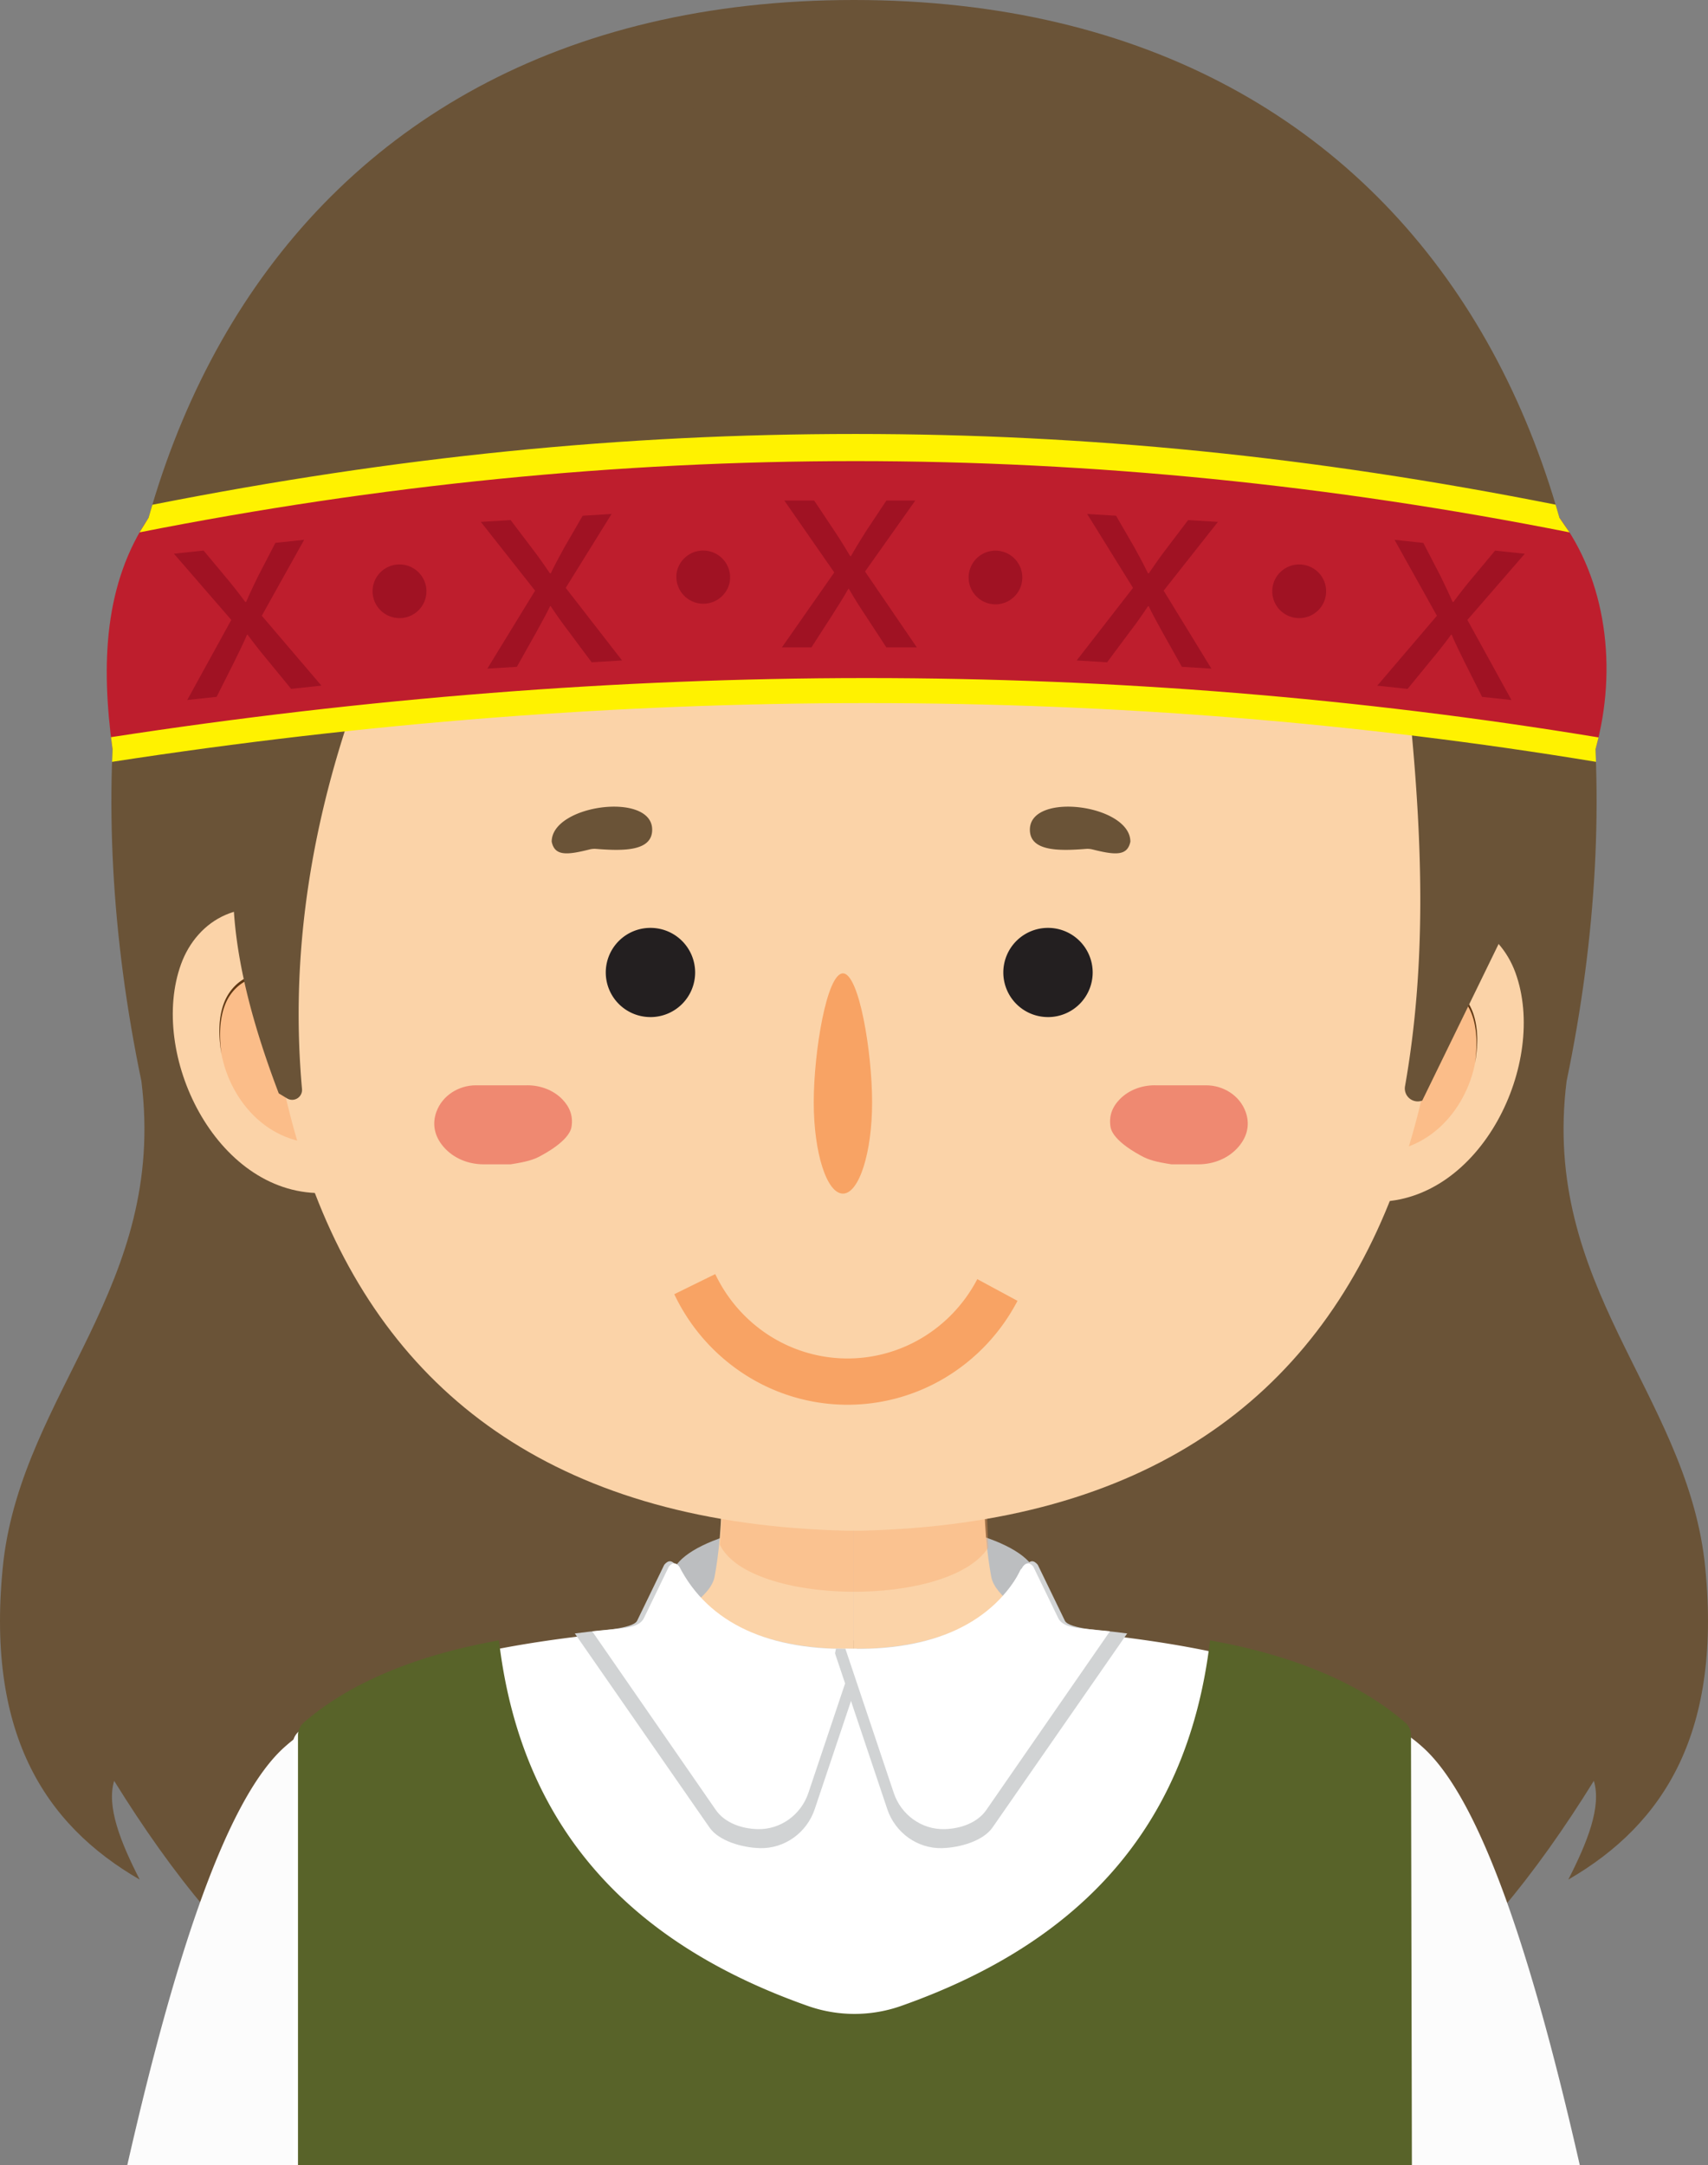 <?xml version="1.0" encoding="UTF-8"?>
<svg xmlns="http://www.w3.org/2000/svg" width="116" height="147" fill="none">
  <rect width="100%" height="100%" fill="#808080" stroke="none"/>
  <g clip-path="url(#a)">
    <path fill="#6A5337" d="M115.765 105.979c-1.387-11.524-11.103-18.697-9.368-32.573C114.609 34.013 97.905 0 58 0S1.391 34.013 9.603 73.406c1.735 13.876-7.98 21.049-9.368 32.573-1.272 11.597 2.741 17.874 9.252 21.637-1.302-2.549-2.264-4.951-1.734-6.703 3.931 6.34 8.28 11.778 13.416 15.522h73.662c5.136-3.744 9.486-9.182 13.416-15.522.53 1.752-.432 4.153-1.734 6.703 6.51-3.763 10.524-10.04 9.252-21.637"></path>
    <path fill="#BCBEC0" d="M57.999 111.375c6.864 0 12.428-1.847 12.428-4.125s-5.564-4.125-12.428-4.125-12.429 1.847-12.429 4.125 5.565 4.125 12.429 4.125"></path>
    <path fill="#FCFCFC" d="M19.464 118.497c-8.638 7.32-15.003 48.744-20.678 82.563-1.213 5.212-.855 10.422.118 10.98l-.202 4.02a1.46 1.46 0 0 0 .964 1.458c2.345.828 7.765 1.086 10.116.451a1.48 1.48 0 0 0 1.093-1.371l.14-3.787c1.318-1.912 1.528-5.681 1.834-9.879 1.115-12.988 16.342-72.733 16.342-72.733 3.343-13.132-3.875-16.783-9.728-11.703zM96.474 118.497c8.638 7.32 15.003 48.744 20.678 82.563 1.213 5.212.855 10.422-.119 10.98l.203 4.02a1.46 1.46 0 0 1-.964 1.458c-2.345.828-7.765 1.086-10.116.451a1.48 1.48 0 0 1-1.093-1.371l-.14-3.787c-1.318-1.912-1.528-5.681-1.834-9.879-1.115-12.988-16.342-72.733-16.342-72.733-3.343-13.132 3.874-16.783 9.728-11.703z"></path>
    <path fill="#FBD3A8" d="M57.996 100.651h-8.993c.053 2.788-.198 4.929-.471 6.399-.261 1.398-2.616 2.587-2.616 2.587s-19.357 7.946-23.549 11.755c.466 11.63 16.964 16.947 35.629 16.336zM58 100.651h8.855c-.052 2.789.195 4.93.465 6.4.256 1.399 2.575 2.588 2.575 2.588s17.949 6.406 22.076 10.217C91.513 131.489 76.38 138.349 58 137.737z"></path>
    <path fill="#F8A364" d="m49.265 99.825 17.657.237.197 5.016c-2.684 4.115-16.23 3.938-18.228-.197z" opacity=".35"></path>
    <path fill="#FBD3A8" d="M21.76 81.006c-7.129 0-11.675-9.45-9.462-15.55.535-1.474 1.594-2.73 3.04-3.348 2.58-1.101 4.906.255 6.423 1.267z"></path>
    <path fill="#FBBD89" d="M21.577 66.485c-9.667-3.424-8.037 10.801-.09 11.15z"></path>
    <path fill="#603813" d="M21.826 66.73c-.863-.284-1.753-.505-2.658-.563a5.7 5.7 0 0 0-1.35.062 3.7 3.7 0 0 0-1.258.453c-.385.228-.71.551-.958.926-.25.375-.409.807-.511 1.25-.1.443-.144.901-.145 1.358 0 .458.039.916.097 1.37-.146-.903-.217-1.835-.04-2.747.09-.453.238-.903.486-1.302.244-.399.577-.751.976-1.006.4-.255.85-.423 1.312-.52a6 6 0 0 1 1.404-.11c.94.03 1.86.229 2.753.49z"></path>
    <path fill="#FBD3A8" d="M93.46 81.598c7.131 0 11.677-9.45 9.464-15.55-.535-1.474-1.594-2.73-3.041-3.348-2.58-1.102-4.906.255-6.422 1.267z"></path>
    <path fill="#FBBD89" d="M93.648 67.076c9.668-3.423 8.037 10.802.09 11.15z"></path>
    <path fill="#603813" d="M93.29 66.983c.893-.262 1.813-.46 2.753-.49.468-.014.942.011 1.404.11a3.9 3.9 0 0 1 1.311.52c.4.254.732.606.977 1.005.248.4.395.85.485 1.302.178.913.107 1.845-.039 2.748.058-.455.096-.913.096-1.37a6.3 6.3 0 0 0-.144-1.359c-.103-.442-.26-.874-.511-1.25a3 3 0 0 0-.959-.926 3.7 3.7 0 0 0-1.258-.453 5.7 5.7 0 0 0-1.35-.061c-.904.057-1.795.279-2.658.563z"></path>
    <path fill="#FBD3A8" d="M94.331 25.285H21.655c-9.861 44.728-2.776 77.721 35.84 78.643h.996c38.616-.922 45.701-33.915 35.84-78.643"></path>
    <path fill="#EF8971" d="M35.805 73.688h-3.478c-1.175 0-2.278.688-2.684 1.787-.303.822-.155 1.655.485 2.396.67.778 1.682 1.182 2.713 1.182h1.837c1.016-.158 1.57-.296 2.103-.607.089-.052 1.87-.968 2.031-1.925.125-.74-.112-1.362-.632-1.892-.617-.629-1.491-.942-2.374-.942z"></path>
    <path fill="#6A5337" d="M40.043 57.674a1.4 1.4 0 0 1 .443-.037c1.864.15 3.807.162 3.807-1.304 0-2.597-6.824-1.706-6.824.813.201.979 1.016.92 2.574.528"></path>
    <path fill="#EF8971" d="M78.43 73.688h3.478c1.176 0 2.279.688 2.684 1.787.303.822.155 1.655-.484 2.396-.671.778-1.683 1.182-2.713 1.182h-1.837c-1.017-.158-1.57-.296-2.104-.607-.088-.052-1.87-.968-2.03-1.925-.125-.74.111-1.362.631-1.892.618-.629 1.491-.942 2.375-.942"></path>
    <path fill="#6A5337" d="M74.195 57.674a1.4 1.4 0 0 0-.442-.037c-1.864.15-3.808.162-3.808-1.304 0-2.597 6.825-1.706 6.825.813-.202.979-1.016.92-2.574.528"></path>
    <path fill="#fff" d="M95.29 118.368a1.16 1.16 0 0 0-.413-.821c-4.714-4.128-12.843-5.913-22.216-6.778a1.32 1.32 0 0 1-1.067-.734l-1.649-3.404a.37.37 0 0 0-.666.007c-2.655 5.551-10.6 5.563-10.6 5.563h-2.178s-7.945-.012-10.6-5.563a.37.37 0 0 0-.666-.007l-1.648 3.404c-.201.414-.607.692-1.068.734-9.373.865-17.502 2.65-22.216 6.778-.242.212-.4.501-.412.821V229.35h75.4z"></path>
    <path fill="#D1D3D4" d="m58.817 111.937.065.32-3.55 10.577c-.535 1.595-2.043 2.696-3.732 2.647-1.226-.035-2.79-.496-3.416-1.403l-9.145-13.172.997-.122c.51-.06 2.935-.183 3.229-.731l1.847-3.81c.285-.346.537-.29.768.008 2.121 4.131 6.526 5.908 12.938 5.686"></path>
    <path fill="#fff" d="m58.188 111.937-3.288 9.801c-.496 1.478-1.894 2.499-3.459 2.454-1.136-.033-2.243-.461-2.824-1.3l-8.398-12.134 1.997-.201c.472-.056 1.228-.154 1.5-.661l1.712-3.531c.265-.321.498-.269.712.007 1.965 3.829 6.107 5.772 12.048 5.566z"></path>
    <path fill="#D1D3D4" d="m56.776 111.937-.065.32 3.549 10.577c.535 1.595 2.044 2.696 3.732 2.647 1.227-.035 2.79-.496 3.417-1.403l9.145-13.172-.998-.122c-.509-.06-2.934-.183-3.228-.731l-1.847-3.81c-.286-.346-.537-.29-.768.008-2.12 4.131-6.526 5.908-12.937 5.686"></path>
    <path fill="#fff" d="m57.414 111.937 3.288 9.801c.496 1.478 1.894 2.499 3.459 2.454 1.136-.033 2.243-.461 2.824-1.3l8.398-12.134-1.997-.201c-.472-.056-1.228-.154-1.5-.661l-1.712-3.531c-.265-.321-.498-.269-.712.007-1.965 3.829-6.107 5.772-12.048 5.566z"></path>
    <path fill="#6A5337" d="M70.464 30.598c5.415 13.508 12.634 15.303 25.335 18.33.814 8.44 1.072 16.612-.375 24.818a.877.877 0 0 0 1.17.979l8.208-16.832-4.495-30.855-10.543-13.42c-20.99-9.624-42.238-9.4-63.725 0-9.253 13.533-13.747 35.564-9.924 43.177-.91 5.27.444 11.206 2.817 17.441l.563.34a.671.671 0 0 0 1.016-.638c-.722-8.007.246-16.436 3.26-25.376 32.461-3.049 40.503-3.983 46.693-17.965"></path>
    <path fill="#BE1E2D" d="M108.359 50.87c-32.703-5.402-66.21-5.315-100.716 0-.801-5.829-.558-11.254 2.447-15.712 32.981-6.517 63.21-6.472 95.822 0 3.162 4.184 3.975 10.21 2.447 15.712"></path>
    <path fill="#FFF200" d="m7.612 51.726.033-.855-.106-.82c17.284-2.663 34.458-4.003 51.157-4.013h.2c16.77 0 33.479 1.355 49.67 4.03l-.205.802.033.856c-32.197-5.318-66.252-5.32-100.782 0M9.478 36.146l.612-.987.258-.887c16.64-3.287 31.983-4.807 47.726-4.807h.082c15.714.006 30.955 1.517 47.496 4.8l.259.894.683.986c-32.506-6.45-64.468-6.45-97.117 0"></path>
    <path fill="#A01223" d="m55.296 33.986 1.427 2.142a35 35 0 0 1 1.013 1.627h.062c.331-.597.662-1.112.993-1.648l1.407-2.122h1.965l-3.413 4.82 3.517 5.15h-2.069L58.73 41.71a30 30 0 0 1-1.076-1.73h-.041c-.331.597-.683 1.132-1.056 1.73l-1.448 2.245h-2.006l3.558-5.088-3.393-4.882h2.028M34.68 35.312l1.555 2.052c.406.533.747 1.028 1.111 1.563l.062-.003c.294-.617.593-1.15.89-1.705l1.275-2.203 1.962-.119-3.113 5.018 3.825 4.927-2.065.125-1.603-2.152a30 30 0 0 1-1.18-1.662l-.04.002c-.295.616-.613 1.172-.948 1.791l-1.309 2.329-2.003.122 3.242-5.294-3.685-4.668zM13.828 37.381l1.649 1.978c.43.514.793.993 1.182 1.51l.062-.006c.265-.63.538-1.176.81-1.744l1.172-2.259 1.954-.21-2.877 5.156 4.05 4.746-2.057.22-1.702-2.076a30 30 0 0 1-1.255-1.606l-.041.004c-.265.63-.557 1.2-.863 1.833l-1.2 2.386-1.995.213 2.992-5.437-3.896-4.493zM49.537 39.621a1.82 1.82 0 0 0-1.36-2.191 1.83 1.83 0 0 0-2.202 1.354 1.83 1.83 0 0 0 3.562.837M27.833 41.829a1.82 1.82 0 0 0 .99-2.38 1.833 1.833 0 0 0-2.39-.987 1.82 1.82 0 0 0-.99 2.381 1.833 1.833 0 0 0 2.39.986M82.715 35.435l-3.684 4.668 3.241 5.294-2.003-.122-1.308-2.329c-.335-.619-.654-1.175-.947-1.79l-.041-.003c-.388.575-.752 1.11-1.18 1.662l-1.603 2.152-2.065-.125 3.825-4.927-3.113-5.018 1.961.12 1.275 2.202c.297.554.596 1.088.89 1.705l.063.003c.364-.535.705-1.03 1.11-1.563l1.556-2.052zM103.556 37.598l-3.897 4.493 2.992 5.437-1.995-.213-1.2-2.387c-.306-.633-.598-1.203-.862-1.832l-.042-.005a30 30 0 0 1-1.255 1.606l-1.701 2.077-2.057-.22 4.05-4.746-2.877-5.156 1.954.21 1.17 2.258c.272.568.546 1.115.812 1.744l.062.007c.388-.518.752-.997 1.182-1.51l1.649-1.978zM68.028 40.983a1.822 1.822 0 1 0-.84-3.547 1.822 1.822 0 1 0 .84 3.547M89.53 41.434a1.817 1.817 0 0 0 0-2.576 1.835 1.835 0 0 0-2.588 0 1.817 1.817 0 0 0 0 2.576 1.835 1.835 0 0 0 2.588 0"></path>
    <path fill="#586329" d="m96.94 211.345-.934-8.886-.178-84.696a1.17 1.17 0 0 0-.413-.825c-3.335-2.884-8.054-4.637-13.235-5.563-1.584 13.482-9.764 20.865-20.98 24.821a9.54 9.54 0 0 1-6.334 0c-11.217-3.956-19.397-11.339-20.98-24.821-5.181.926-9.9 2.678-13.235 5.563q-.387.348-.413.825v84.696l-1.183 8.886c11.079 7.133 57.651 9.964 77.885 0"></path>
    <path fill="#F8A364" d="M69.104 88.322a13.2 13.2 0 0 1-4.915 5.22 12.9 12.9 0 0 1-6.876 1.833 12.9 12.9 0 0 1-6.802-2.097 13.2 13.2 0 0 1-4.717-5.406l2.783-1.367a10.1 10.1 0 0 0 3.601 4.128 9.86 9.86 0 0 0 5.194 1.6 9.85 9.85 0 0 0 5.25-1.399c1.588-.95 2.887-2.33 3.752-3.986z"></path>
    <path fill="#231F20" d="M71.176 69.056a3.03 3.03 0 0 0 3.034-3.028A3.03 3.03 0 0 0 71.176 63a3.03 3.03 0 0 0-3.035 3.028 3.03 3.03 0 0 0 3.034 3.027M44.176 69.056a3.03 3.03 0 0 0 3.035-3.028A3.03 3.03 0 0 0 44.176 63a3.03 3.03 0 0 0-3.035 3.028 3.03 3.03 0 0 0 3.035 3.027"></path>
    <path fill="#F8A364" d="M59.23 74.843c0 3.421-.887 6.199-1.982 6.199s-1.982-2.767-1.982-6.199.887-8.755 1.982-8.755 1.982 5.334 1.982 8.755"></path>
  </g>
  <defs>
    <clipPath id="a">
      <path fill="#fff" d="M0 0h116v147H0z"></path>
    </clipPath>
  </defs>
</svg>

